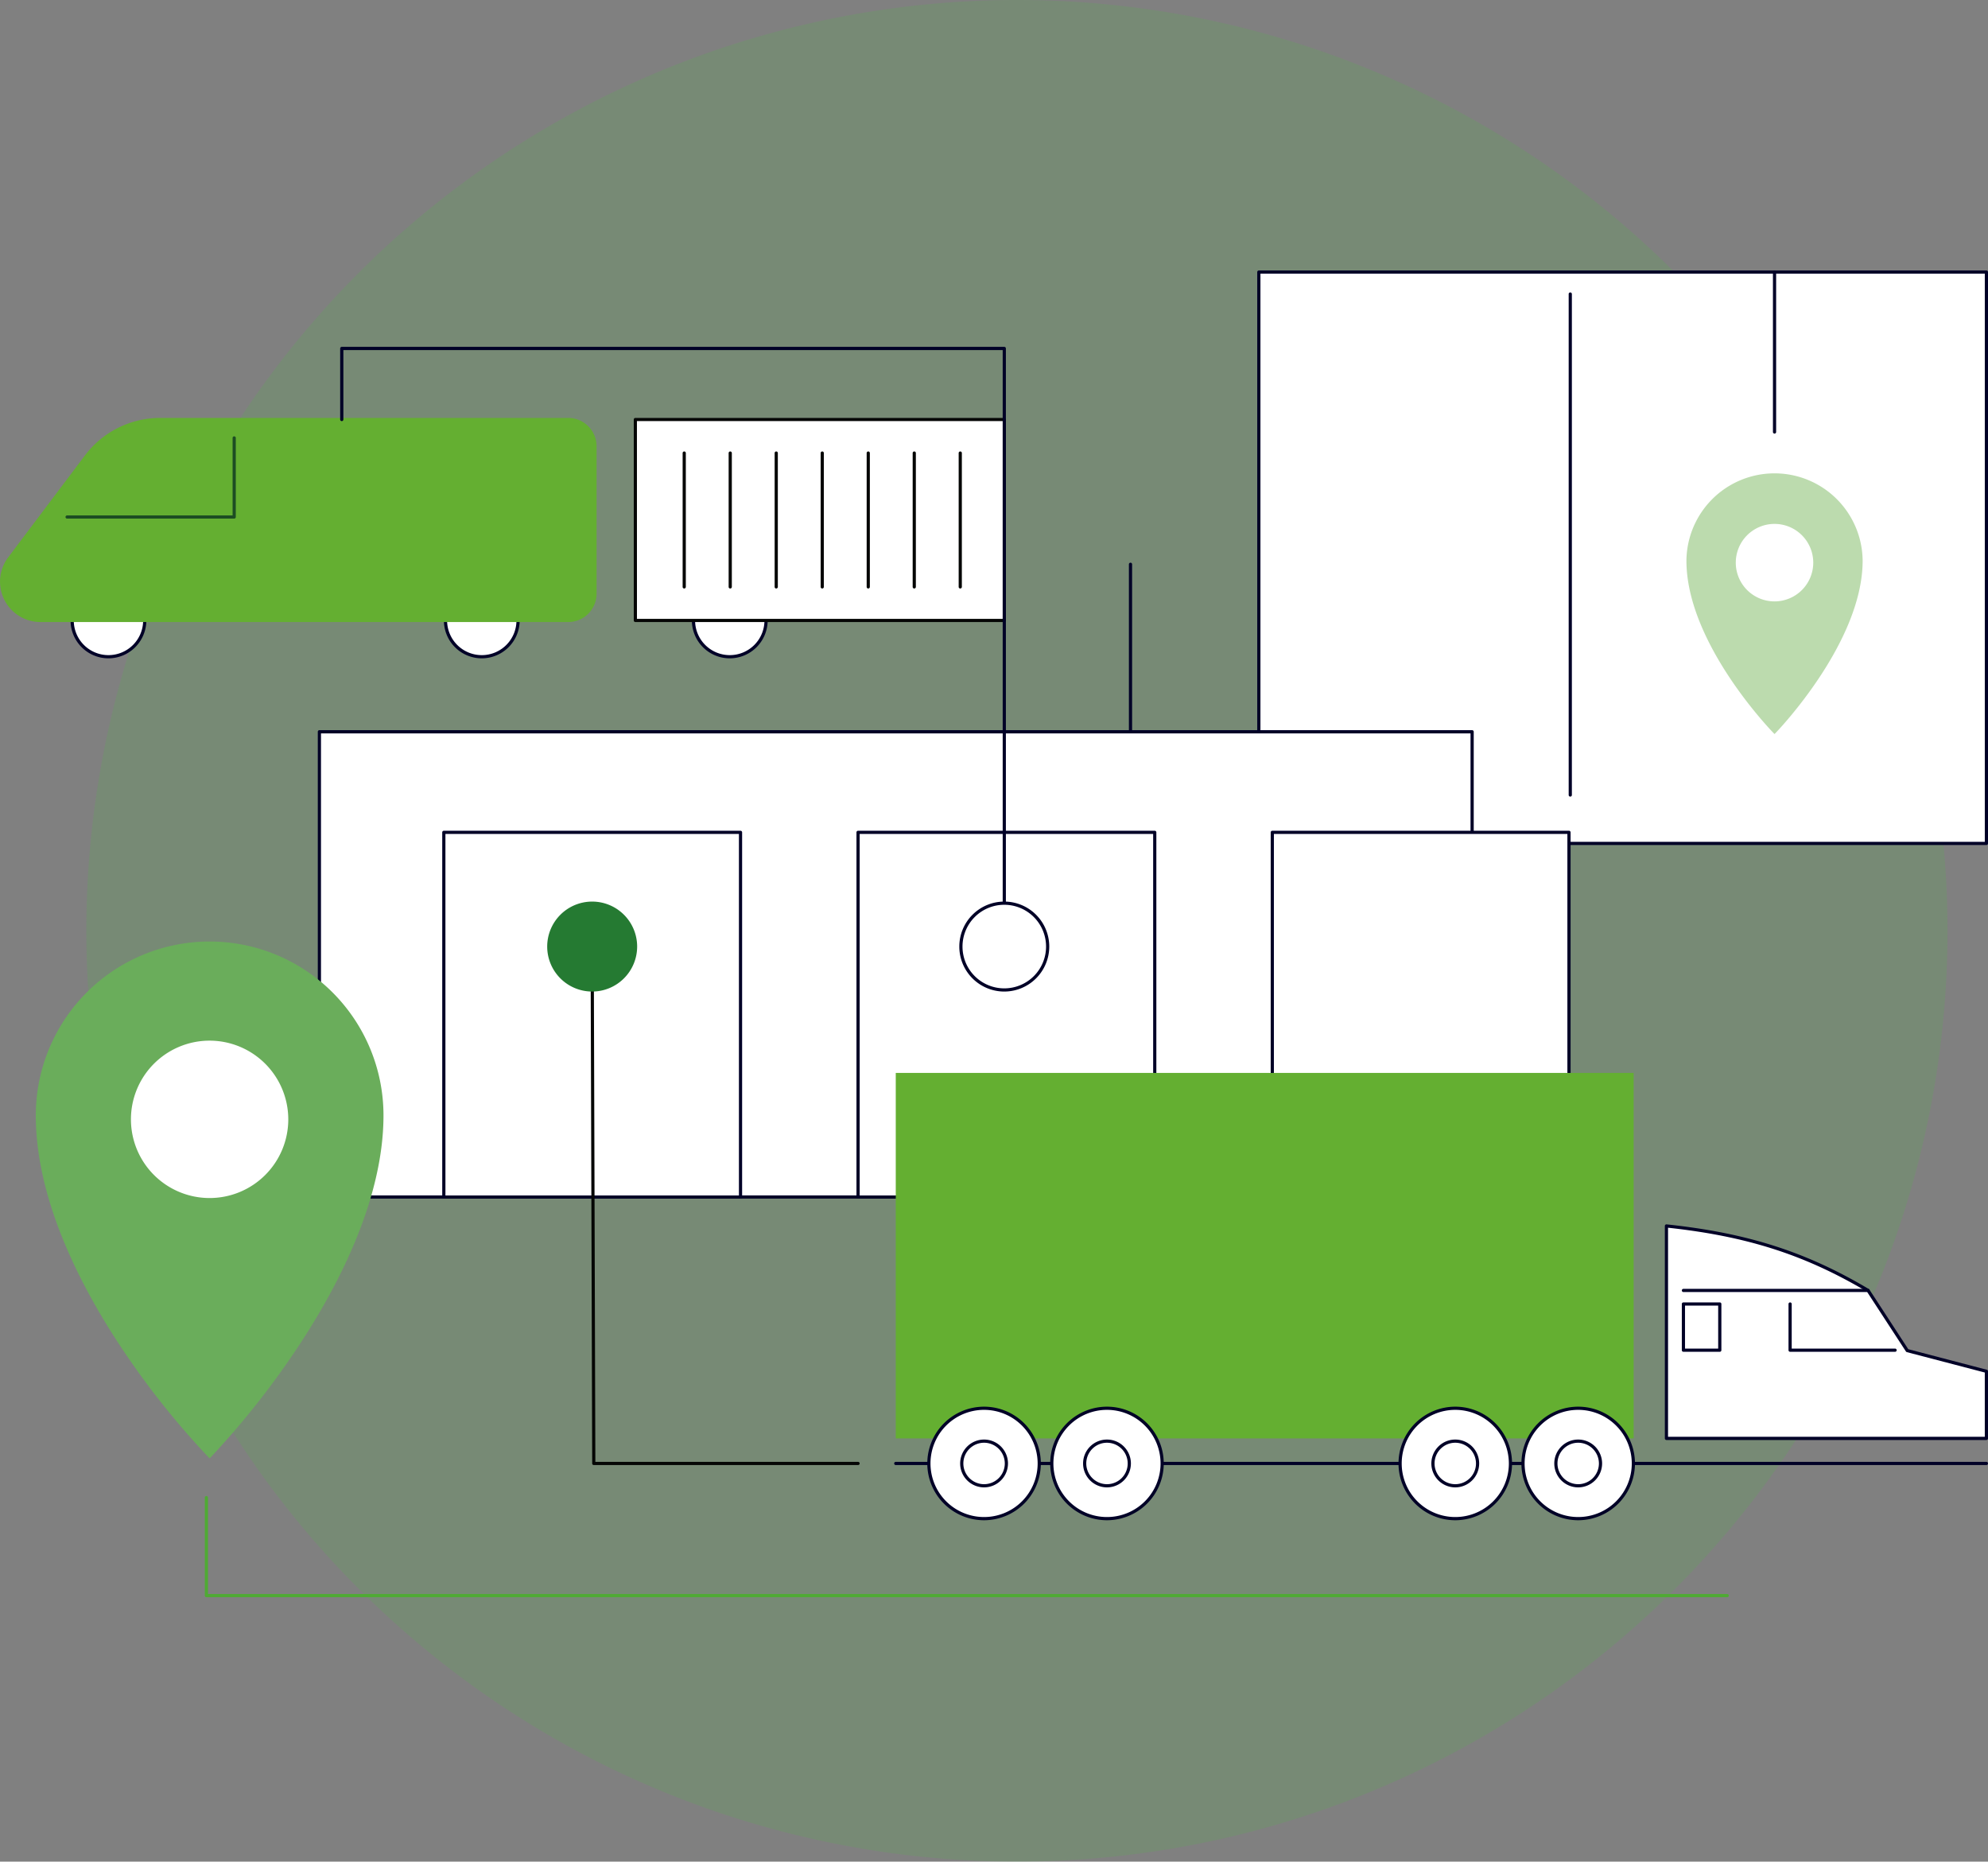 <svg xmlns="http://www.w3.org/2000/svg" xmlns:xlink="http://www.w3.org/1999/xlink" width="272" height="254.648" viewBox="0 0 272 254.648"><rect x="0" y="0" width="272" height="254.648" fill="#808080" stroke="none"/><defs><clipPath id="a"><rect width="272" height="181.482" fill="none"/></clipPath></defs><g transform="translate(-824 -3027)"><path d="M276.648,197.324A127.324,127.324,0,1,0,149.324,324.648,127.324,127.324,0,0,0,276.648,197.324" transform="translate(813.814 2957)" fill="#50b848" opacity="0.179"/><g transform="translate(824 3064)"><rect width="99.546" height="78.153" transform="translate(172.236 0.218)" fill="#fff"/><g clip-path="url(#a)"><path d="M763.911,78.59H664.365a.218.218,0,0,1-.218-.218V.218A.218.218,0,0,1,664.365,0h99.546a.218.218,0,0,1,.218.218V78.371a.218.218,0,0,1-.218.218m-99.328-.436h99.11V.436h-99.11Z" transform="translate(-492.129)" fill="#000027"/><path d="M829.508,12.423v0Z" transform="translate(-614.661 -9.205)" fill="#000027"/><path d="M828.884,80.549a.218.218,0,0,1-.218-.218V11.8a.218.218,0,1,1,.436,0V80.331a.218.218,0,0,1-.218.218" transform="translate(-614.037 -8.581)" fill="#000027"/><path d="M937.409.842v0Z" transform="translate(-694.615 -0.624)" fill="#000027"/><path d="M936.785,22.31a.218.218,0,0,1-.218-.218V.218a.218.218,0,1,1,.436,0V22.092a.218.218,0,0,1-.218.218" transform="translate(-693.991)" fill="#000027"/><path d="M235.339,170.618a4.964,4.964,0,1,0,4.964-4.964,4.964,4.964,0,0,0-4.964,4.964" transform="translate(-174.385 -122.749)" fill="#fff"/><path d="M239.679,175.176a5.183,5.183,0,1,1,5.183-5.182,5.188,5.188,0,0,1-5.183,5.182m0-9.929a4.746,4.746,0,1,0,4.746,4.747,4.752,4.752,0,0,0-4.746-4.747" transform="translate(-173.761 -122.124)" fill="#000027"/><path d="M38.128,170.618a4.964,4.964,0,1,0,4.964-4.964,4.964,4.964,0,0,0-4.964,4.964" transform="translate(-28.253 -122.749)" fill="#fff"/><path d="M42.468,175.176a5.183,5.183,0,1,1,5.182-5.182,5.188,5.188,0,0,1-5.182,5.182m0-9.929a4.746,4.746,0,1,0,4.746,4.747,4.752,4.752,0,0,0-4.746-4.747" transform="translate(-27.629 -122.124)" fill="#000027"/><path d="M6.14,106.193H78.362a3.654,3.654,0,0,0,3.654-3.654V82.364a3.654,3.654,0,0,0-3.654-3.654H22.493a12.606,12.606,0,0,0-10.068,5.02L1.9,97.695a5.306,5.306,0,0,0,4.238,8.5" transform="translate(-0.611 -58.324)" fill="#64af31"/><path d="M77.751,105.788H5.53A5.524,5.524,0,0,1,1.118,96.94L11.64,82.975a12.889,12.889,0,0,1,10.242-5.107H77.751a3.877,3.877,0,0,1,3.872,3.872v20.175a3.877,3.877,0,0,1-3.872,3.872M21.882,78.3a12.451,12.451,0,0,0-9.894,4.933L1.466,97.2a5.088,5.088,0,0,0,4.063,8.149H77.751a3.44,3.44,0,0,0,3.436-3.436V81.74A3.44,3.44,0,0,0,77.751,78.3Z" transform="translate(0 -57.7)" fill="#64af31"/><path d="M57.685,98.841H34.822a.218.218,0,1,1,0-.436H57.466v-10.6a.218.218,0,1,1,.436,0V98.622a.218.218,0,0,1-.218.218" transform="translate(-25.641 -64.901)" fill="#1d4d23"/><path d="M366.337,170.618a4.964,4.964,0,1,0,4.964-4.964,4.964,4.964,0,0,0-4.964,4.964" transform="translate(-271.454 -122.749)" fill="#fff"/><path d="M370.678,175.176a5.183,5.183,0,1,1,5.182-5.182,5.188,5.188,0,0,1-5.182,5.182m0-9.929a4.746,4.746,0,1,0,4.746,4.747,4.752,4.752,0,0,0-4.746-4.747" transform="translate(-270.83 -122.124)" fill="#000027"/><rect width="50.48" height="27.483" transform="translate(86.928 20.386)" fill="#fff"/><path d="M385.477,105.788H335a.218.218,0,0,1-.218-.218V78.086a.218.218,0,0,1,.218-.218h50.48a.218.218,0,0,1,.218.218v27.483a.218.218,0,0,1-.218.218m-50.262-.436h50.044V78.3H335.215Z" transform="translate(-248.069 -57.7)" fill="#050605"/><path d="M507.268,96.416v0Z" transform="translate(-375.883 -71.444)" fill="#fff"/><path d="M506.644,114.321a.218.218,0,0,1-.218-.218V95.792a.218.218,0,1,1,.436,0V114.1a.218.218,0,0,1-.218.218" transform="translate(-375.259 -70.82)" fill="#050605"/><path d="M482.965,96.416v0Z" transform="translate(-357.874 -71.444)" fill="#fff"/><path d="M482.341,114.321a.218.218,0,0,1-.218-.218V95.792a.218.218,0,1,1,.436,0V114.1a.218.218,0,0,1-.218.218" transform="translate(-357.25 -70.82)" fill="#050605"/><path d="M458.661,96.416v0Z" transform="translate(-339.865 -71.444)" fill="#fff"/><path d="M458.037,114.321a.218.218,0,0,1-.218-.218V95.792a.218.218,0,1,1,.436,0V114.1a.218.218,0,0,1-.218.218" transform="translate(-339.241 -70.82)" fill="#050605"/><path d="M434.358,96.416v0Z" transform="translate(-321.857 -71.444)" fill="#fff"/><path d="M433.734,114.321a.218.218,0,0,1-.218-.218V95.792a.218.218,0,1,1,.436,0V114.1a.218.218,0,0,1-.218.218" transform="translate(-321.233 -70.82)" fill="#050605"/><path d="M410.054,96.416v0Z" transform="translate(-303.848 -71.444)" fill="#fff"/><path d="M409.43,114.321a.218.218,0,0,1-.218-.218V95.792a.218.218,0,1,1,.436,0V114.1a.218.218,0,0,1-.218.218" transform="translate(-303.224 -70.82)" fill="#050605"/><path d="M385.75,96.416v0Z" transform="translate(-285.839 -71.444)" fill="#fff"/><path d="M385.127,114.321a.218.218,0,0,1-.218-.218V95.792a.218.218,0,1,1,.436,0V114.1a.218.218,0,0,1-.218.218" transform="translate(-285.215 -70.82)" fill="#050605"/><path d="M361.447,96.416v0Z" transform="translate(-267.83 -71.444)" fill="#fff"/><path d="M360.823,114.321a.218.218,0,0,1-.218-.218V95.792a.218.218,0,1,1,.436,0V114.1a.218.218,0,0,1-.218.218" transform="translate(-267.206 -70.82)" fill="#050605"/><rect width="157.718" height="63.641" transform="translate(43.701 63.098)" fill="#fff"/><path d="M325.818,306.851H168.1a.218.218,0,0,1-.218-.218V242.992a.218.218,0,0,1,.218-.218H325.818a.218.218,0,0,1,.218.218v63.641a.218.218,0,0,1-.218.218m-157.5-.436H325.6v-63.2H168.318Z" transform="translate(-124.4 -179.894)" fill="#000027"/><rect width="40.593" height="49.887" transform="translate(60.725 76.852)" fill="#fff"/><path d="M274.425,346.2H233.831a.218.218,0,0,1-.218-.218V296.1a.218.218,0,0,1,.218-.218h40.594a.218.218,0,0,1,.218.218v49.887a.218.218,0,0,1-.218.218m-40.375-.436h40.157V296.313H234.049Z" transform="translate(-173.106 -219.243)" fill="#000027"/><rect width="40.593" height="49.887" transform="translate(117.401 76.852)" fill="#fff"/><path d="M493.247,346.2H452.653a.218.218,0,0,1-.218-.218V296.1a.218.218,0,0,1,.218-.218h40.593a.218.218,0,0,1,.218.218v49.887a.218.218,0,0,1-.218.218m-40.375-.436h40.157V296.313H452.871Z" transform="translate(-335.252 -219.243)" fill="#000027"/><rect width="40.593" height="49.887" transform="translate(174.077 76.852)" fill="#fff"/><path d="M712.069,346.2H671.475a.218.218,0,0,1-.218-.218V296.1a.218.218,0,0,1,.218-.218h40.594a.218.218,0,0,1,.218.218v49.887a.218.218,0,0,1-.218.218m-40.375-.436H711.85V296.313H671.693Z" transform="translate(-497.398 -219.243)" fill="#000027"/><path d="M270.567,116.651a.218.218,0,0,1-.218-.218V40.771H180.139v9.5a.218.218,0,1,1-.436,0V40.553a.218.218,0,0,1,.218-.218h90.646a.218.218,0,0,1,.218.218v75.879a.218.218,0,0,1-.218.218" transform="translate(-133.159 -29.888)" fill="#000027"/><path d="M519.475,340.076a5.935,5.935,0,1,1-5.935-5.935,5.935,5.935,0,0,1,5.935,5.935" transform="translate(-376.132 -247.597)" fill="#fff"/><path d="M512.916,345.606a6.153,6.153,0,1,1,6.153-6.153,6.16,6.16,0,0,1-6.153,6.153m0-11.87a5.717,5.717,0,1,0,5.717,5.717,5.723,5.723,0,0,0-5.717-5.717" transform="translate(-375.509 -246.973)" fill="#000027"/><path d="M348.574,427.355h-36.16a.218.218,0,0,1-.218-.218l-.219-70.705a.218.218,0,0,1,.217-.219h0a.218.218,0,0,1,.218.218l.219,70.488h35.943a.218.218,0,0,1,0,.436" transform="translate(-231.173 -263.953)" fill="#050605"/><path d="M301.774,340.076a5.935,5.935,0,1,1-5.935-5.935,5.935,5.935,0,0,1,5.935,5.935" transform="translate(-214.817 -247.597)" fill="#257a32"/><path d="M295.215,345.606a6.153,6.153,0,1,1,6.153-6.153,6.16,6.16,0,0,1-6.153,6.153m0-11.87a5.717,5.717,0,1,0,5.717,5.717,5.724,5.724,0,0,0-5.717-5.717" transform="translate(-214.193 -246.973)" fill="#257a32"/><rect width="100.957" height="49.993" transform="translate(122.559 109.763)" fill="#64af31"/><path d="M621.791,629.637H472.568a.218.218,0,1,1,0-.436H621.791a.218.218,0,1,1,0,.436" transform="translate(-350.009 -466.234)" fill="#000027"/><path d="M570.721,608.445a7.549,7.549,0,1,1-7.549-7.549,7.549,7.549,0,0,1,7.549,7.549" transform="translate(-411.714 -445.261)" fill="#fff"/><path d="M562.547,615.589a7.767,7.767,0,1,1,7.767-7.767,7.776,7.776,0,0,1-7.767,7.767m0-15.1a7.331,7.331,0,1,0,7.331,7.331,7.339,7.339,0,0,0-7.331-7.331" transform="translate(-411.089 -444.637)" fill="#000027"/><path d="M579.088,621.31a3.053,3.053,0,1,1-3.053-3.053,3.053,3.053,0,0,1,3.053,3.053" transform="translate(-424.577 -458.125)" fill="#fff"/><path d="M575.412,623.957a3.271,3.271,0,1,1,3.271-3.271,3.274,3.274,0,0,1-3.271,3.271m0-6.106a2.835,2.835,0,1,0,2.835,2.835,2.838,2.838,0,0,0-2.835-2.835" transform="translate(-423.953 -457.501)" fill="#000027"/><path d="M505.792,608.445a7.549,7.549,0,1,1-7.549-7.549,7.549,7.549,0,0,1,7.549,7.549" transform="translate(-363.602 -445.261)" fill="#fff"/><path d="M497.619,615.589a7.767,7.767,0,1,1,7.767-7.767,7.776,7.776,0,0,1-7.767,7.767m0-15.1a7.331,7.331,0,1,0,7.331,7.331,7.339,7.339,0,0,0-7.331-7.331" transform="translate(-362.978 -444.637)" fill="#000027"/><path d="M514.16,621.31a3.053,3.053,0,1,1-3.053-3.053,3.053,3.053,0,0,1,3.053,3.053" transform="translate(-376.465 -458.125)" fill="#fff"/><path d="M510.484,623.957a3.271,3.271,0,1,1,3.271-3.271,3.274,3.274,0,0,1-3.271,3.271m0-6.106a2.835,2.835,0,1,0,2.835,2.835,2.838,2.838,0,0,0-2.835-2.835" transform="translate(-375.842 -457.501)" fill="#000027"/><path d="M880.312,533.672h43.776v-9.178l-10.826-2.831-4.154-6.373-1.209-1.855c-8.2-4.866-16.224-7.614-27.586-8.821Z" transform="translate(-652.306 -373.916)" fill="#fff"/><path d="M923.463,533.267H879.687a.218.218,0,0,1-.218-.218V503.99a.218.218,0,0,1,.241-.217c11.045,1.173,19.063,3.737,27.675,8.85a.22.22,0,0,1,.071.068l5.317,8.157,10.744,2.81a.218.218,0,0,1,.163.211v9.178a.218.218,0,0,1-.218.218m-43.558-.436h43.34v-8.791l-10.663-2.789a.219.219,0,0,1-.128-.092l-5.336-8.186c-8.475-5.024-16.379-7.564-27.213-8.74Z" transform="translate(-651.682 -373.292)" fill="#000027"/><path d="M914.539,538.671h0Z" transform="translate(-658.946 -399.152)" fill="#000027"/><path d="M913.915,538.265H888.649a.218.218,0,1,1,0-.436h25.265a.218.218,0,1,1,0,.436" transform="translate(-658.322 -398.528)" fill="#000027"/><path d="M959.372,551.745H945.011a.218.218,0,0,1-.218-.218v-6.319a.218.218,0,1,1,.436,0v6.1h14.143a.218.218,0,0,1,0,.436" transform="translate(-700.086 -403.835)" fill="#000027"/><path d="M893.626,551.745H888.65a.218.218,0,0,1-.218-.218v-6.319a.218.218,0,0,1,.218-.218h4.976a.218.218,0,0,1,.218.218v6.319a.218.218,0,0,1-.218.218m-4.758-.436h4.539v-5.883h-4.539Z" transform="translate(-658.323 -403.835)" fill="#000027"/><path d="M819.64,608.445a7.549,7.549,0,1,1-7.549-7.549,7.549,7.549,0,0,1,7.549,7.549" transform="translate(-596.161 -445.261)" fill="#fff"/><path d="M811.467,615.589a7.767,7.767,0,1,1,7.767-7.767,7.776,7.776,0,0,1-7.767,7.767m0-15.1a7.331,7.331,0,1,0,7.331,7.331,7.339,7.339,0,0,0-7.331-7.331" transform="translate(-595.537 -444.637)" fill="#000027"/><path d="M828.008,621.31a3.053,3.053,0,1,1-3.053-3.053,3.053,3.053,0,0,1,3.053,3.053" transform="translate(-609.025 -458.125)" fill="#fff"/><path d="M824.331,623.957a3.271,3.271,0,1,1,3.271-3.271,3.275,3.275,0,0,1-3.271,3.271m0-6.106a2.835,2.835,0,1,0,2.835,2.835,2.838,2.838,0,0,0-2.835-2.835" transform="translate(-608.401 -457.501)" fill="#000027"/><path d="M754.712,608.445a7.549,7.549,0,1,1-7.549-7.549,7.549,7.549,0,0,1,7.549,7.549" transform="translate(-548.05 -445.261)" fill="#fff"/><path d="M746.538,615.589a7.767,7.767,0,1,1,7.767-7.767,7.776,7.776,0,0,1-7.767,7.767m0-15.1a7.331,7.331,0,1,0,7.331,7.331,7.339,7.339,0,0,0-7.331-7.331" transform="translate(-547.425 -444.637)" fill="#000027"/><path d="M763.079,621.31a3.053,3.053,0,1,1-3.053-3.053,3.053,3.053,0,0,1,3.053,3.053" transform="translate(-560.913 -458.125)" fill="#fff"/><path d="M759.4,623.957a3.271,3.271,0,1,1,3.271-3.271,3.275,3.275,0,0,1-3.271,3.271m0-6.106a2.835,2.835,0,1,0,2.835,2.835,2.838,2.838,0,0,0-2.835-2.835" transform="translate(-560.289 -457.501)" fill="#000027"/><path d="M923.078,136.444a7.242,7.242,0,1,1-7.242-7.242,7.242,7.242,0,0,1,7.242,7.242" transform="translate(-673.263 -95.738)" fill="#fff"/><path d="M903.546,107.555a11.837,11.837,0,0,0-11.836,11.837c0,11.4,11.836,23.4,11.836,23.4s11.836-12.113,11.836-23.4a11.836,11.836,0,0,0-11.836-11.837m0,17.62a5.515,5.515,0,1,1,5.515-5.515,5.515,5.515,0,0,1-5.515,5.515" transform="translate(-660.752 -79.698)" fill="#bcdbae"/><path d="M902.923,142.483l-.156-.158c-.119-.121-11.9-12.2-11.9-23.557a12.055,12.055,0,0,1,24.109,0c0,11.25-11.78,23.435-11.9,23.557Zm0-35.334A11.631,11.631,0,0,0,891.3,118.767c0,10.469,10.223,21.617,11.618,23.089,1.392-1.481,11.619-12.719,11.619-23.089a11.631,11.631,0,0,0-11.618-11.618m0,17.62a5.733,5.733,0,1,1,5.734-5.734,5.74,5.74,0,0,1-5.734,5.734m0-11.031a5.3,5.3,0,1,0,5.3,5.3,5.3,5.3,0,0,0-5.3-5.3" transform="translate(-660.128 -79.074)" fill="#bcdbae"/><path d="M82.2,412.753a14.419,14.419,0,1,1-14.419-14.419A14.419,14.419,0,0,1,82.2,412.753" transform="translate(-39.538 -295.163)" fill="#fff"/><path d="M43.307,355.232A23.568,23.568,0,0,0,19.739,378.8c0,22.7,23.568,46.6,23.568,46.6s23.568-24.119,23.568-46.6a23.568,23.568,0,0,0-23.568-23.568m0,35.084a10.982,10.982,0,1,1,10.982-10.982,10.982,10.982,0,0,1-10.982,10.982" transform="translate(-14.626 -263.225)" fill="#6aad5b"/><path d="M42.684,425.088l-.156-.158a112.651,112.651,0,0,1-11.81-14.82C25.325,402.043,18.9,389.956,18.9,378.176a23.786,23.786,0,0,1,47.572,0c0,11.668-6.428,23.761-11.82,31.852a114.987,114.987,0,0,1-11.809,14.9Zm0-70.262a23.376,23.376,0,0,0-23.35,23.35c0,11.668,6.386,23.67,11.743,31.684a113.76,113.76,0,0,0,11.607,14.6A116.09,116.09,0,0,0,54.29,409.779c5.357-8.039,11.743-20.047,11.743-31.6a23.376,23.376,0,0,0-23.35-23.35m0,35.084a11.2,11.2,0,1,1,11.2-11.2,11.212,11.212,0,0,1-11.2,11.2m0-21.963a10.764,10.764,0,1,0,10.763,10.764,10.776,10.776,0,0,0-10.763-10.764" transform="translate(-14.003 -262.601)" fill="#6aad5b"/><path d="M316.487,661.081H108.405a.218.218,0,0,1-.218-.218V647.456a.218.218,0,0,1,.436,0v13.189H316.487a.218.218,0,1,1,0,.436" transform="translate(-80.166 -479.6)" fill="#4faa34"/><path d="M597.193,155.165v0Z" transform="translate(-442.517 -114.976)" fill="#000027"/><path d="M596.569,177.427a.222.222,0,0,1-.218-.226V154.517a.218.218,0,1,1,.436,0V177.2a.222.222,0,0,1-.218.226" transform="translate(-441.893 -114.329)" fill="#000027"/></g></g></g></svg>